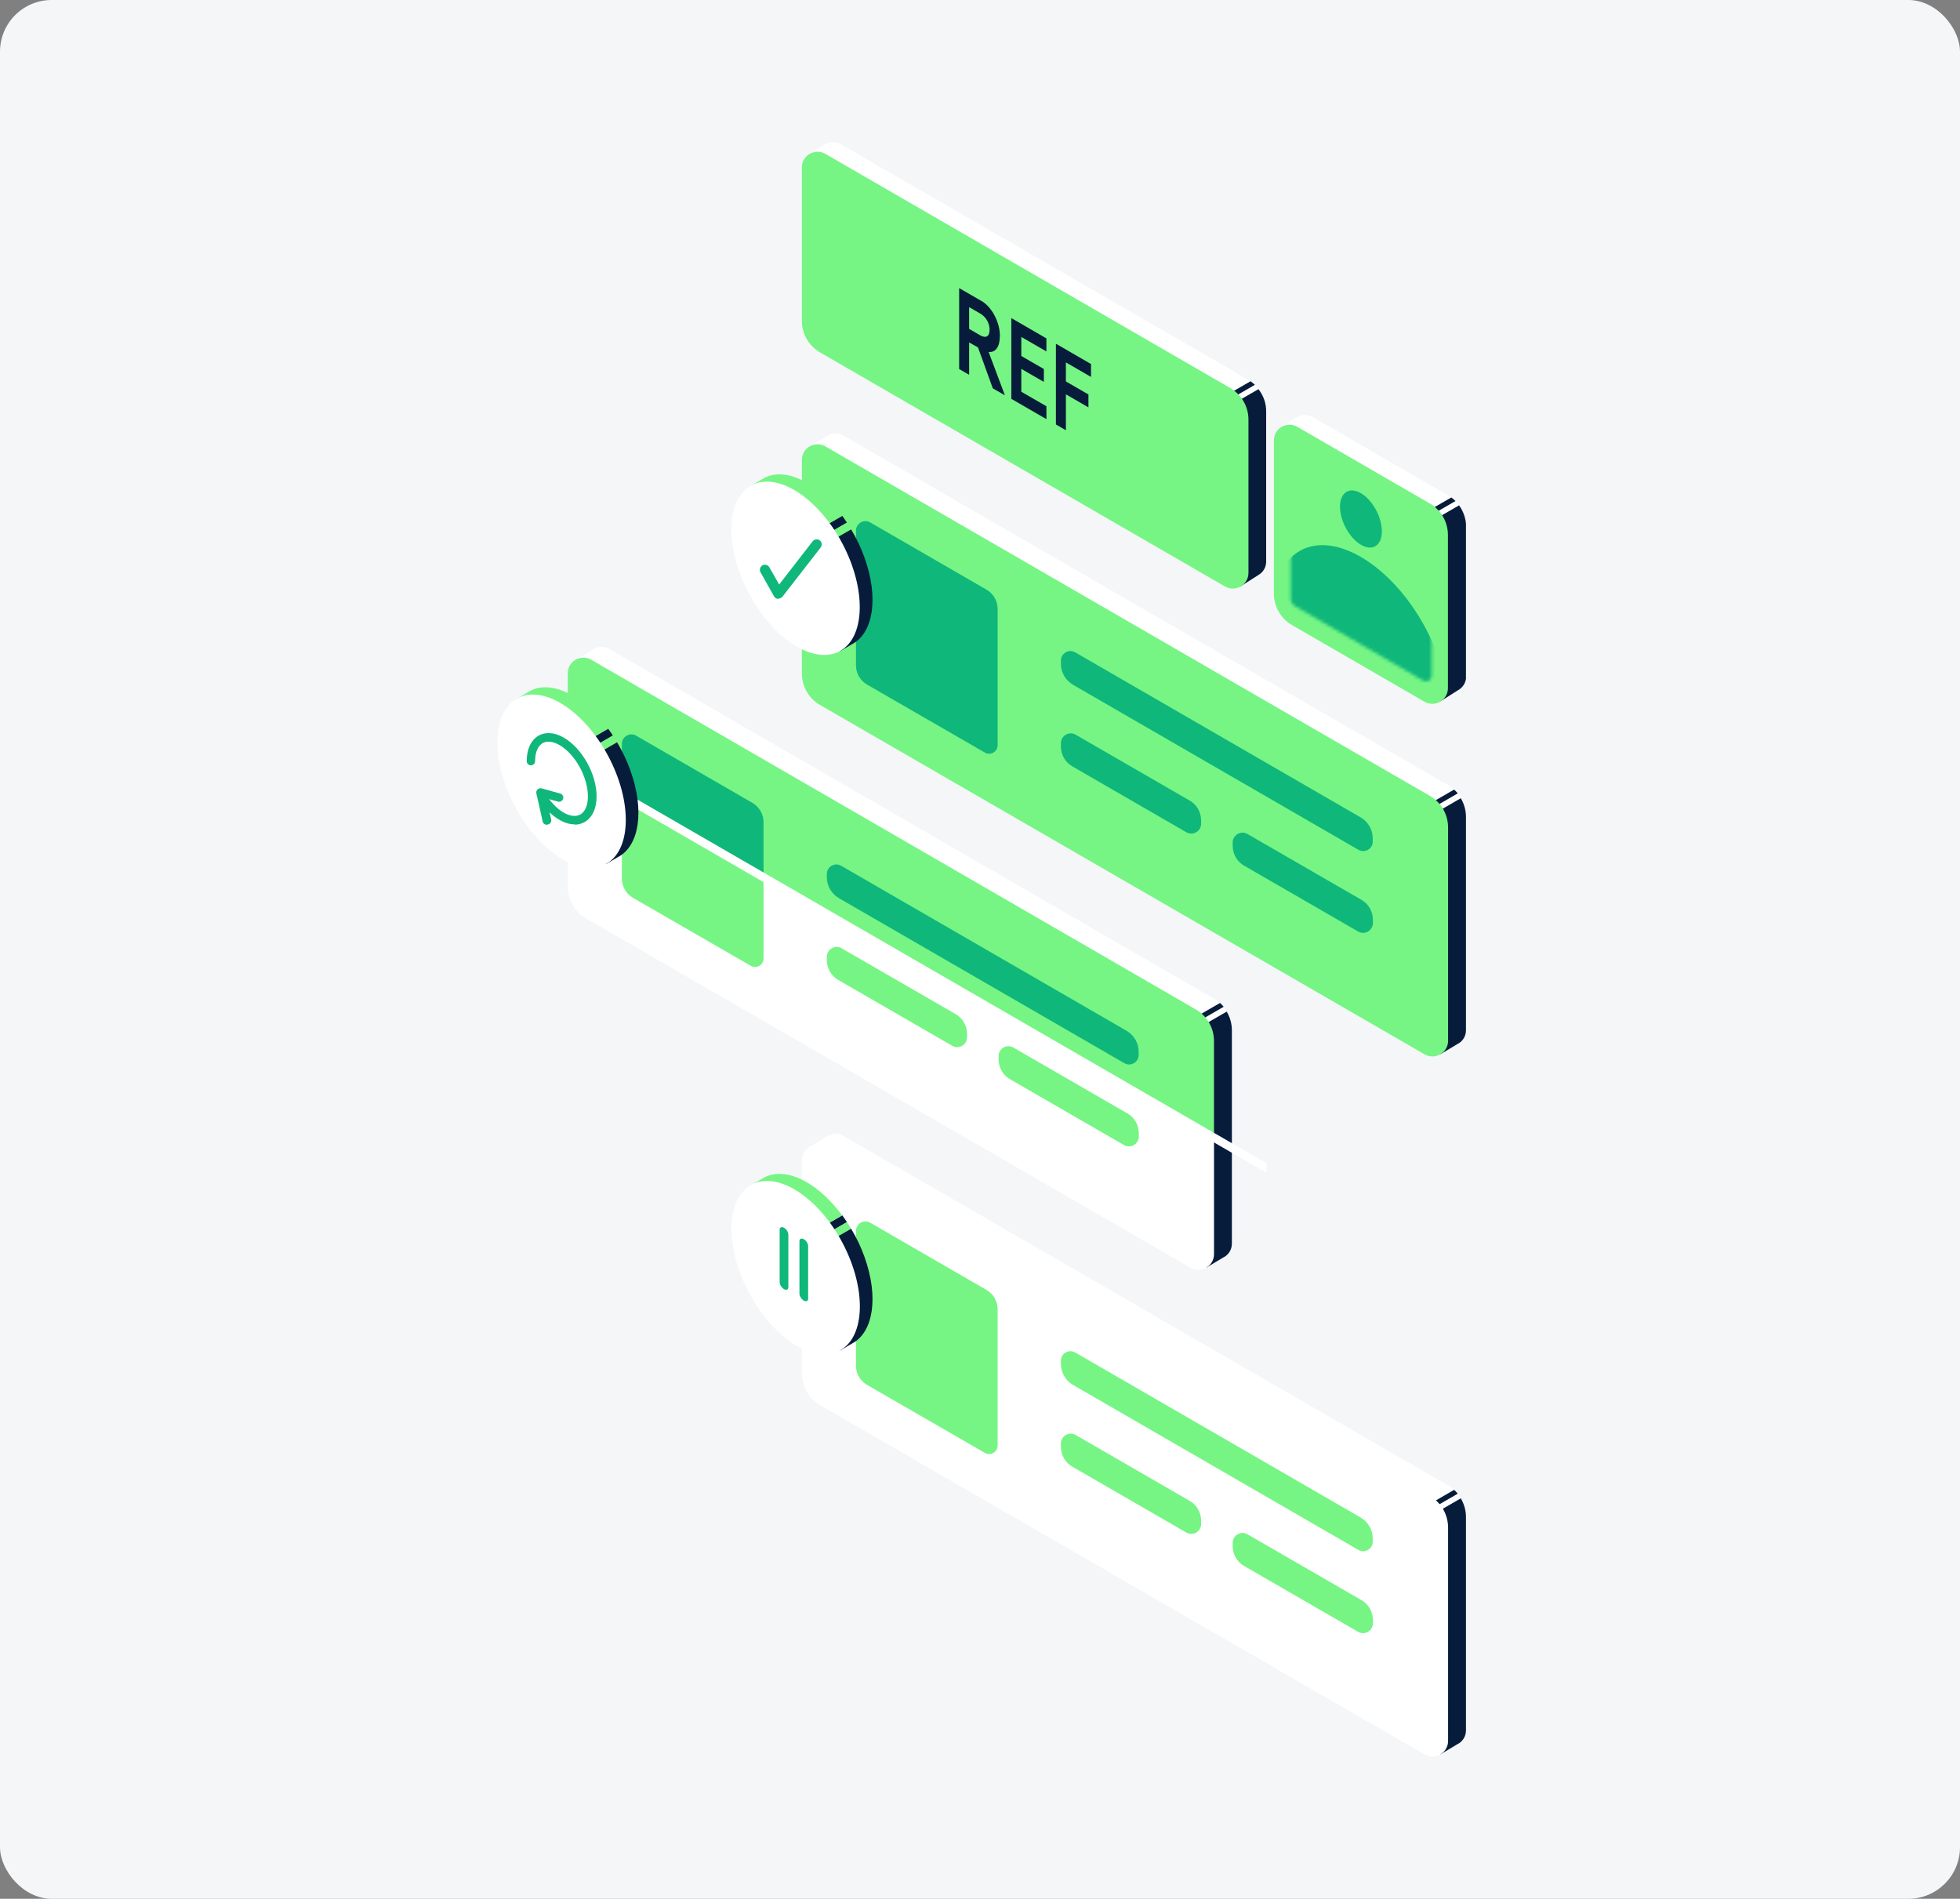 <svg xmlns="http://www.w3.org/2000/svg" fill="none" viewBox="0 0 607 588" height="588" width="607">
<rect x="0" y="0" width="607" height="588" fill="#808080" stroke="none"/>
<rect fill="#F4F6F8" rx="16" height="588" width="607"></rect>
<g clip-path="url(#clip0_328_2608)">
<path fill="white" d="M448.366 243.092L261.196 134.887C259.601 133.938 257.756 134.088 256.36 134.887L250.975 138.081L253.967 140.826V205.16C253.967 209.203 256.111 212.996 259.651 214.993L383.849 286.763L452.454 247.085C451.457 245.438 450.111 244.04 448.366 243.042V243.092Z"></path>
<path fill="#071B3B" d="M450.36 244.489L379.561 285.416L380.358 286.813L451.457 245.687C451.108 245.238 450.709 244.839 450.31 244.489H450.36Z"></path>
<path fill="#071B3B" d="M383.799 286.813L436.5 317.258L446.122 326.442L451.457 323.248C451.457 323.248 451.706 323.098 451.806 323.048H451.906V322.998C453.152 322.15 454 320.752 454 319.005V252.974C454 250.878 453.402 248.882 452.404 247.185L383.799 286.863V286.813Z"></path>
<path fill="#76F584" d="M442.782 246.436L255.612 138.231C252.371 136.384 248.333 138.68 248.333 142.424V208.505C248.333 212.547 250.476 216.341 254.016 218.337L441.186 326.492C444.427 328.339 448.465 326.043 448.465 322.3V256.269C448.465 252.226 446.322 248.433 442.782 246.436Z"></path>
<path fill="#0FB77A" d="M265.085 205.909V164.334C265.085 162.038 267.578 160.641 269.522 161.788L305.52 182.601C307.664 183.849 308.961 186.095 308.961 188.59V230.764C308.961 232.811 306.767 234.058 305.022 233.06L268.525 211.998C266.381 210.75 265.085 208.504 265.085 206.009V205.909Z"></path>
<path fill="#0FB77A" d="M421.392 253.124L332.993 202.016C330.998 200.868 328.555 202.316 328.555 204.562V205.56C328.555 208.255 330.001 210.701 332.295 212.048L420.694 263.156C422.688 264.304 425.132 262.857 425.132 260.611V259.612C425.132 256.917 423.686 254.472 421.392 253.124Z"></path>
<path fill="#0FB77A" d="M381.754 260.91V261.909C381.754 264.454 383.101 266.85 385.344 268.097L420.594 288.461C422.639 289.659 425.181 288.161 425.181 285.815V284.817C425.181 282.272 423.835 279.876 421.592 278.628L386.341 258.265C384.297 257.067 381.754 258.565 381.754 260.91Z"></path>
<path fill="#0FB77A" d="M368.392 247.883L333.142 227.52C331.098 226.322 328.555 227.819 328.555 230.165V231.163C328.555 233.709 329.901 236.105 332.145 237.352L367.395 257.716C369.439 258.913 371.982 257.416 371.982 255.07V254.072C371.982 251.527 370.636 249.131 368.392 247.883Z"></path>
<path fill="white" d="M448.366 153.353L407.581 129.795L406.534 129.196C404.889 128.248 403.094 128.398 401.648 129.196L396.961 132.141L399.305 132.74C399.305 132.74 399.305 133.139 399.305 133.339L400.103 181.203C400.103 181.652 400.103 182.051 400.202 182.5L449.463 154.052C449.114 153.802 448.765 153.552 448.366 153.353Z"></path>
<path fill="white" d="M450.759 155.149L400.501 184.197C400.651 184.746 400.85 185.295 401.1 185.844L451.856 156.497C451.507 156.048 451.158 155.599 450.759 155.149Z"></path>
<path fill="#071B3B" d="M451.856 156.497L401.1 185.844C402.047 187.99 403.642 189.787 405.736 190.985L446.72 213.694C446.72 213.694 446.92 213.794 447.069 213.844L446.172 217.138L451.606 213.694C451.606 213.694 451.706 213.644 451.756 213.594H451.806C453.102 212.746 454.05 211.298 454.05 209.502V163.135C454.05 160.739 453.252 158.444 451.906 156.547L451.856 156.497Z"></path>
<path fill="#071B3B" d="M449.463 154.052L400.202 182.501C400.252 183.05 400.352 183.648 400.501 184.198L450.759 155.15C450.36 154.751 449.911 154.401 449.463 154.052Z"></path>
<path fill="white" d="M375.871 309.223L188.702 200.968C187.106 200.02 185.261 200.169 183.865 200.968L178.48 204.162L181.472 206.907V271.241C181.472 275.284 183.616 279.077 187.156 281.074L311.354 352.844L379.96 313.166C378.962 311.519 377.616 310.121 375.871 309.123V309.223Z"></path>
<path fill="#071B3B" d="M377.866 310.57L307.066 351.497L307.864 352.894L378.963 311.768C378.614 311.319 378.215 310.92 377.816 310.57H377.866Z"></path>
<path fill="#071B3B" d="M311.304 352.894L364.005 383.339L373.628 392.523L378.963 389.329C378.963 389.329 379.212 389.179 379.312 389.129H379.411V389.079C380.658 388.231 381.505 386.833 381.505 385.086V319.055C381.505 316.959 380.907 314.963 379.91 313.266L311.304 352.944V352.894Z"></path>
<path fill="#76F584" d="M375.971 322.399C375.971 318.356 373.827 314.563 370.287 312.566L183.117 204.311C179.876 202.465 175.838 204.76 175.838 208.504V237.152L375.971 352.894V322.399Z"></path>
<path fill="white" d="M175.838 235.405V274.585C175.838 278.627 177.982 282.421 181.522 284.417L368.691 392.572C371.932 394.419 375.971 392.123 375.971 388.38V350.997L175.838 235.405Z"></path>
<path fill="#0FB77A" d="M348.898 319.204L260.498 268.096C258.504 266.948 256.061 268.396 256.061 270.642V271.64C256.061 274.335 257.507 276.781 259.8 278.128L348.2 329.236C350.194 330.384 352.637 328.937 352.637 326.691V325.693C352.637 322.997 351.192 320.552 348.898 319.204Z"></path>
<path fill="#76F584" d="M309.26 327.041V328.039C309.26 330.585 310.606 332.98 312.85 334.228L348.1 354.592C350.144 355.789 352.687 354.292 352.687 351.946V350.948C352.687 348.403 351.341 346.007 349.097 344.759L313.847 324.396C311.803 323.198 309.26 324.695 309.26 327.041Z"></path>
<path fill="#76F584" d="M295.898 314.014L260.648 293.651C258.604 292.453 256.061 293.95 256.061 296.296V297.294C256.061 299.84 257.407 302.235 259.651 303.483L294.901 323.846C296.945 325.044 299.488 323.547 299.488 321.201V320.203C299.488 317.658 298.142 315.262 295.898 314.014Z"></path>
<path fill="#0FB77A" d="M236.467 254.621C236.467 252.175 235.17 249.879 233.026 248.631L197.028 227.819C195.034 226.671 192.591 228.118 192.591 230.364V246.336L236.467 271.69V254.571V254.621Z"></path>
<path fill="#76F584" d="M192.591 246.386V272.04C192.591 274.485 193.887 276.781 196.031 278.029L232.528 299.091C234.273 300.089 236.467 298.841 236.467 296.795V271.74L192.591 246.386Z"></path>
<path fill="white" d="M386.591 117.618L260.349 44.649C258.654 43.651 256.709 43.851 255.263 44.799L250.726 47.644L253.069 49.84L253.867 96.805C253.867 100.848 256.011 104.541 259.501 106.588L333.841 148.961L387.239 118.117C387.239 118.117 386.791 117.768 386.541 117.618H386.591Z"></path>
<path fill="white" d="M388.635 119.165L335.536 149.86L337.281 150.858L389.882 120.463C389.533 120.014 389.134 119.564 388.685 119.165H388.635Z"></path>
<path fill="#071B3B" d="M337.231 150.858L384.896 178.059C384.896 178.059 384.996 178.059 384.996 178.109L383.999 181.703L389.882 177.959C391.228 177.111 392.126 175.663 392.126 173.867V127.4C392.126 124.855 391.278 122.459 389.732 120.513L337.131 150.908L337.231 150.858Z"></path>
<path fill="#071B3B" d="M387.289 118.067L333.891 148.912L335.536 149.86L388.636 119.165C388.237 118.766 387.738 118.417 387.289 118.067Z"></path>
<path fill="#76F584" d="M381.007 120.163L255.612 47.643C252.371 45.797 248.333 48.093 248.333 51.836V99.35C248.333 103.393 250.476 107.086 253.967 109.133L379.361 181.602C382.602 183.449 386.641 181.153 386.641 177.41V129.945C386.641 125.902 384.497 122.209 381.007 120.163Z"></path>
<path fill="white" d="M392.175 360.18L159.884 225.922C159.884 225.922 159.734 225.872 159.634 225.822V228.767L392.225 363.175V360.131L392.175 360.18Z"></path>
<path fill="white" d="M448.366 459.951L261.196 351.746C259.601 350.798 257.756 350.948 256.36 351.746L250.975 354.94L253.967 357.685V422.02C253.967 426.062 256.111 429.856 259.651 431.852L383.849 503.623L452.454 463.944C451.457 462.297 450.111 460.9 448.366 459.901V459.951Z"></path>
<path fill="#071B3B" d="M450.36 461.349L379.561 502.275L380.358 503.672L451.457 462.546C451.108 462.097 450.709 461.698 450.31 461.349H450.36Z"></path>
<path fill="#071B3B" d="M383.799 503.623L436.5 534.068L446.122 543.251L451.457 540.057C451.457 540.057 451.706 539.907 451.806 539.858H451.906V539.808C453.152 538.959 454 537.562 454 535.815V469.784C454 467.687 453.402 465.691 452.404 463.994L383.799 503.673V503.623Z"></path>
<path fill="white" d="M442.782 463.295L255.612 355.04C252.371 353.193 248.333 355.489 248.333 359.232V425.313C248.333 429.356 250.476 433.149 254.016 435.146L441.186 543.301C444.427 545.148 448.465 542.852 448.465 539.108V473.077C448.465 469.035 446.322 465.241 442.782 463.245V463.295Z"></path>
<path fill="#76F584" d="M265.085 422.768V381.193C265.085 378.897 267.578 377.5 269.522 378.648L305.52 399.46C307.664 400.708 308.961 402.954 308.961 405.45V447.624C308.961 449.67 306.767 450.918 305.022 449.92L268.525 428.857C266.381 427.61 265.085 425.364 265.085 422.868V422.768Z"></path>
<path fill="#76F584" d="M421.392 469.934L332.993 418.826C330.998 417.678 328.555 419.125 328.555 421.371V422.369C328.555 425.065 330.001 427.51 332.295 428.858L420.694 479.966C422.688 481.114 425.132 479.666 425.132 477.42V476.422C425.132 473.727 423.686 471.281 421.392 469.934Z"></path>
<path fill="#76F584" d="M381.754 477.77V478.768C381.754 481.313 383.101 483.709 385.344 484.957L420.594 505.32C422.639 506.518 425.181 505.021 425.181 502.675V501.677C425.181 499.131 423.835 496.736 421.592 495.488L386.341 475.124C384.297 473.927 381.754 475.424 381.754 477.77Z"></path>
<path fill="#76F584" d="M368.392 464.743L333.142 444.379C331.098 443.181 328.555 444.679 328.555 447.025V448.023C328.555 450.568 329.901 452.964 332.145 454.212L367.395 474.575C369.439 475.773 371.982 474.275 371.982 471.93V470.932C371.982 468.386 370.636 465.99 368.392 464.743Z"></path>
<path fill="#76F584" d="M394.519 183.799V136.384C394.519 132.641 398.557 130.295 401.798 132.191L442.782 155.899C446.272 157.895 448.416 161.638 448.416 165.681V213.096C448.416 216.839 444.377 219.185 441.136 217.288L400.153 193.581C396.662 191.585 394.519 187.841 394.519 183.799Z"></path>
<path fill="#0FB77A" d="M425.786 169.22C428.462 167.86 428.702 162.952 426.322 158.257C423.942 153.562 419.842 150.859 417.166 152.218C414.49 153.578 414.249 158.487 416.63 163.181C419.01 167.876 423.11 170.58 425.786 169.22Z"></path>
<mask height="77" width="45" y="135" x="399" maskUnits="userSpaceOnUse" style="mask-type:luminance" id="mask0_328_2608">
<path fill="white" d="M401.05 187.691L440.788 210.8C441.934 211.449 443.38 210.65 443.38 209.302V160.44L399.704 135.036V185.296C399.704 186.294 400.253 187.192 401.1 187.691H401.05Z"></path>
</mask>
<g mask="url(#mask0_328_2608)">
<path fill="#0FB77A" d="M440.248 239.144C451.144 233.18 451.581 212.974 441.224 194.013C430.866 175.052 413.637 164.516 402.741 170.48C391.844 176.444 391.408 196.65 401.765 215.611C412.122 234.573 429.352 245.109 440.248 239.144Z"></path>
</g>
<path fill="#071B3B" d="M260.847 159.742L233.226 175.713C233.525 176.512 233.874 177.311 234.173 178.109L262.293 161.838C261.844 161.14 261.346 160.441 260.847 159.742Z"></path>
<path fill="#76F584" d="M240.704 146.915C239.009 147.015 237.464 147.514 236.167 148.313L232.378 150.559V152.555C229.686 157.696 229.636 165.831 232.827 174.815C232.926 175.114 233.076 175.414 233.176 175.713L260.797 159.742C254.864 151.706 247.186 146.516 240.655 146.915H240.704Z"></path>
<path fill="#76F584" d="M262.293 161.838L234.173 178.109C234.522 178.857 234.821 179.606 235.22 180.355L263.59 163.934C263.191 163.235 262.742 162.537 262.293 161.838Z"></path>
<path fill="#071B3B" d="M263.589 163.935L235.22 180.355C241.153 192.234 251.224 200.818 259.551 200.569L260.149 201.667L263.988 199.421C270.42 195.977 272.215 185.146 267.728 172.669C266.631 169.574 265.235 166.68 263.589 163.935Z"></path>
<path fill="white" d="M259.989 201.698C267.994 197.451 268.39 182.498 260.873 168.298C253.356 154.099 240.773 146.03 232.768 150.276C224.763 154.523 224.368 169.476 231.885 183.676C239.401 197.875 251.984 205.944 259.989 201.698Z"></path>
<path fill="#0FB77A" d="M241.054 185.446H240.954C240.455 185.446 239.957 185.097 239.707 184.647L235.519 177.211C235.12 176.462 235.37 175.514 236.118 175.065C236.865 174.665 237.813 174.915 238.261 175.664L241.303 181.004L251.673 167.628C252.222 166.929 253.169 166.829 253.867 167.329C254.565 167.878 254.665 168.826 254.166 169.525L242.35 184.747C242.051 185.146 241.602 185.346 241.103 185.346L241.054 185.446Z"></path>
<path fill="#071B3B" d="M188.353 225.673L160.731 241.644C161.03 242.443 161.379 243.241 161.678 244.04L189.799 227.769C189.35 227.07 188.851 226.372 188.353 225.673Z"></path>
<path fill="#76F584" d="M168.21 212.846C166.515 212.946 164.969 213.445 163.673 214.243L159.883 216.489V218.486C157.191 223.626 157.141 231.762 160.332 240.745C160.432 241.045 160.581 241.344 160.681 241.644L188.303 225.673C182.37 217.637 174.691 212.446 168.16 212.846H168.21Z"></path>
<path fill="#76F584" d="M189.799 227.769L161.678 244.039C162.027 244.788 162.326 245.537 162.725 246.285L191.095 229.865C190.696 229.166 190.247 228.467 189.799 227.769Z"></path>
<path fill="#071B3B" d="M191.095 229.865L162.725 246.286C168.658 258.164 178.73 266.749 187.056 266.499L187.654 267.597L191.494 265.351C197.925 261.908 199.72 251.077 195.233 238.6C194.136 235.505 192.74 232.61 191.095 229.865Z"></path>
<path fill="white" d="M187.534 267.631C195.539 263.385 195.934 248.431 188.417 234.232C180.9 220.032 168.317 211.963 160.313 216.21C152.308 220.456 151.912 235.41 159.429 249.609C166.946 263.809 179.529 271.878 187.534 267.631Z"></path>
<path fill="#0FB77A" d="M177.932 255.27C176.436 255.27 174.841 254.821 173.245 253.873C170.703 252.425 168.309 249.93 166.465 246.835C166.066 246.236 166.265 245.388 166.913 245.038C167.512 244.639 168.359 244.839 168.708 245.488C170.354 248.183 172.398 250.379 174.542 251.627C176.536 252.774 178.381 252.974 179.727 252.225C181.223 251.377 182.07 249.331 182.07 246.636C182.07 240.646 178.132 233.509 173.245 230.714C171.251 229.566 169.406 229.367 168.06 230.115C166.564 230.964 165.717 233.01 165.717 235.705C165.717 236.404 165.118 237.003 164.42 237.003C163.722 237.003 163.124 236.404 163.124 235.705C163.124 232.012 164.42 229.217 166.764 227.819C168.957 226.572 171.75 226.771 174.592 228.418C180.275 231.712 184.763 239.698 184.763 246.636C184.763 250.329 183.466 253.124 181.123 254.521C180.176 255.07 179.129 255.37 177.982 255.37L177.932 255.27Z"></path>
<path fill="#0FB77A" d="M169.356 255.42C168.758 255.42 168.21 255.02 168.06 254.371L166.116 245.687C166.016 245.238 166.116 244.789 166.514 244.439C166.863 244.14 167.312 243.99 167.761 244.14L173.495 245.737C174.193 245.937 174.592 246.635 174.392 247.334C174.193 248.033 173.445 248.432 172.797 248.232L169.207 247.234L170.703 253.772C170.852 254.471 170.403 255.17 169.705 255.32C169.606 255.32 169.506 255.32 169.406 255.32L169.356 255.42Z"></path>
<path fill="#071B3B" d="M260.847 376.353L233.226 392.324C233.525 393.122 233.874 393.921 234.173 394.719L262.293 378.449C261.844 377.75 261.346 377.051 260.847 376.353Z"></path>
<path fill="#76F584" d="M240.704 363.525C239.009 363.625 237.464 364.124 236.167 364.923L232.378 367.169V369.165C229.686 374.306 229.636 382.441 232.827 391.425C232.926 391.725 233.076 392.024 233.176 392.324L260.797 376.352C254.864 368.317 247.186 363.126 240.655 363.525H240.704Z"></path>
<path fill="#76F584" d="M262.293 378.448L234.173 394.719C234.522 395.468 234.821 396.216 235.22 396.965L263.59 380.544C263.191 379.846 262.742 379.147 262.293 378.448Z"></path>
<path fill="#071B3B" d="M263.589 380.495L235.22 396.916C241.153 408.794 251.224 417.379 259.551 417.129L260.149 418.227L263.988 415.981C270.42 412.537 272.215 401.707 267.728 389.229C266.631 386.135 265.235 383.24 263.589 380.495Z"></path>
<path fill="white" d="M260.023 418.255C268.028 414.009 268.424 399.055 260.907 384.856C253.39 370.656 240.807 362.587 232.802 366.834C224.797 371.08 224.402 386.034 231.919 400.233C239.436 414.433 252.019 422.502 260.023 418.255Z"></path>
<path fill="#0FB77A" d="M242.798 399.211C242.05 398.761 241.452 397.813 241.452 397.064V380.794C241.452 380.045 242.05 379.795 242.798 380.195C243.546 380.594 244.145 381.592 244.145 382.341V398.612C244.145 399.36 243.546 399.61 242.798 399.211Z"></path>
<path fill="#0FB77A" d="M248.931 402.754C248.183 402.305 247.585 401.357 247.585 400.608V384.338C247.585 383.589 248.183 383.339 248.931 383.739C249.679 384.138 250.277 385.136 250.277 385.885V402.156C250.277 402.904 249.679 403.154 248.931 402.754Z"></path>
<path fill="#071B3B" d="M297.045 89.219L303.975 93.212C307.116 95.008 309.659 99.75 309.659 103.942C309.659 107.386 308.313 109.233 306.169 108.983L311.205 122.409L307.465 120.263L302.878 107.586L300.136 106.038V116.07L297.045 114.274V89.269V89.219ZM306.468 102.096C306.468 100.049 305.371 98.153 303.576 97.105L300.136 95.108V101.846L303.576 103.842C305.371 104.841 306.468 104.192 306.468 102.096Z"></path>
<path fill="#071B3B" d="M324.068 104.841V108.833L316.29 104.341V110.231L323.271 114.274V118.266L316.29 114.224V121.311L324.068 125.803V129.796L313.199 123.507V98.502L324.068 104.791V104.841Z"></path>
<path fill="#071B3B" d="M327.01 131.442V106.438L337.879 112.726V116.719L330.101 112.227V118.116L337.082 122.159V126.152L330.101 122.109V133.239L327.01 131.442Z"></path>
</g>
<defs>
<clipPath id="clip0_328_2608">
<rect transform="translate(154 44)" fill="white" height="500" width="300"></rect>
</clipPath>
</defs>
</svg>
